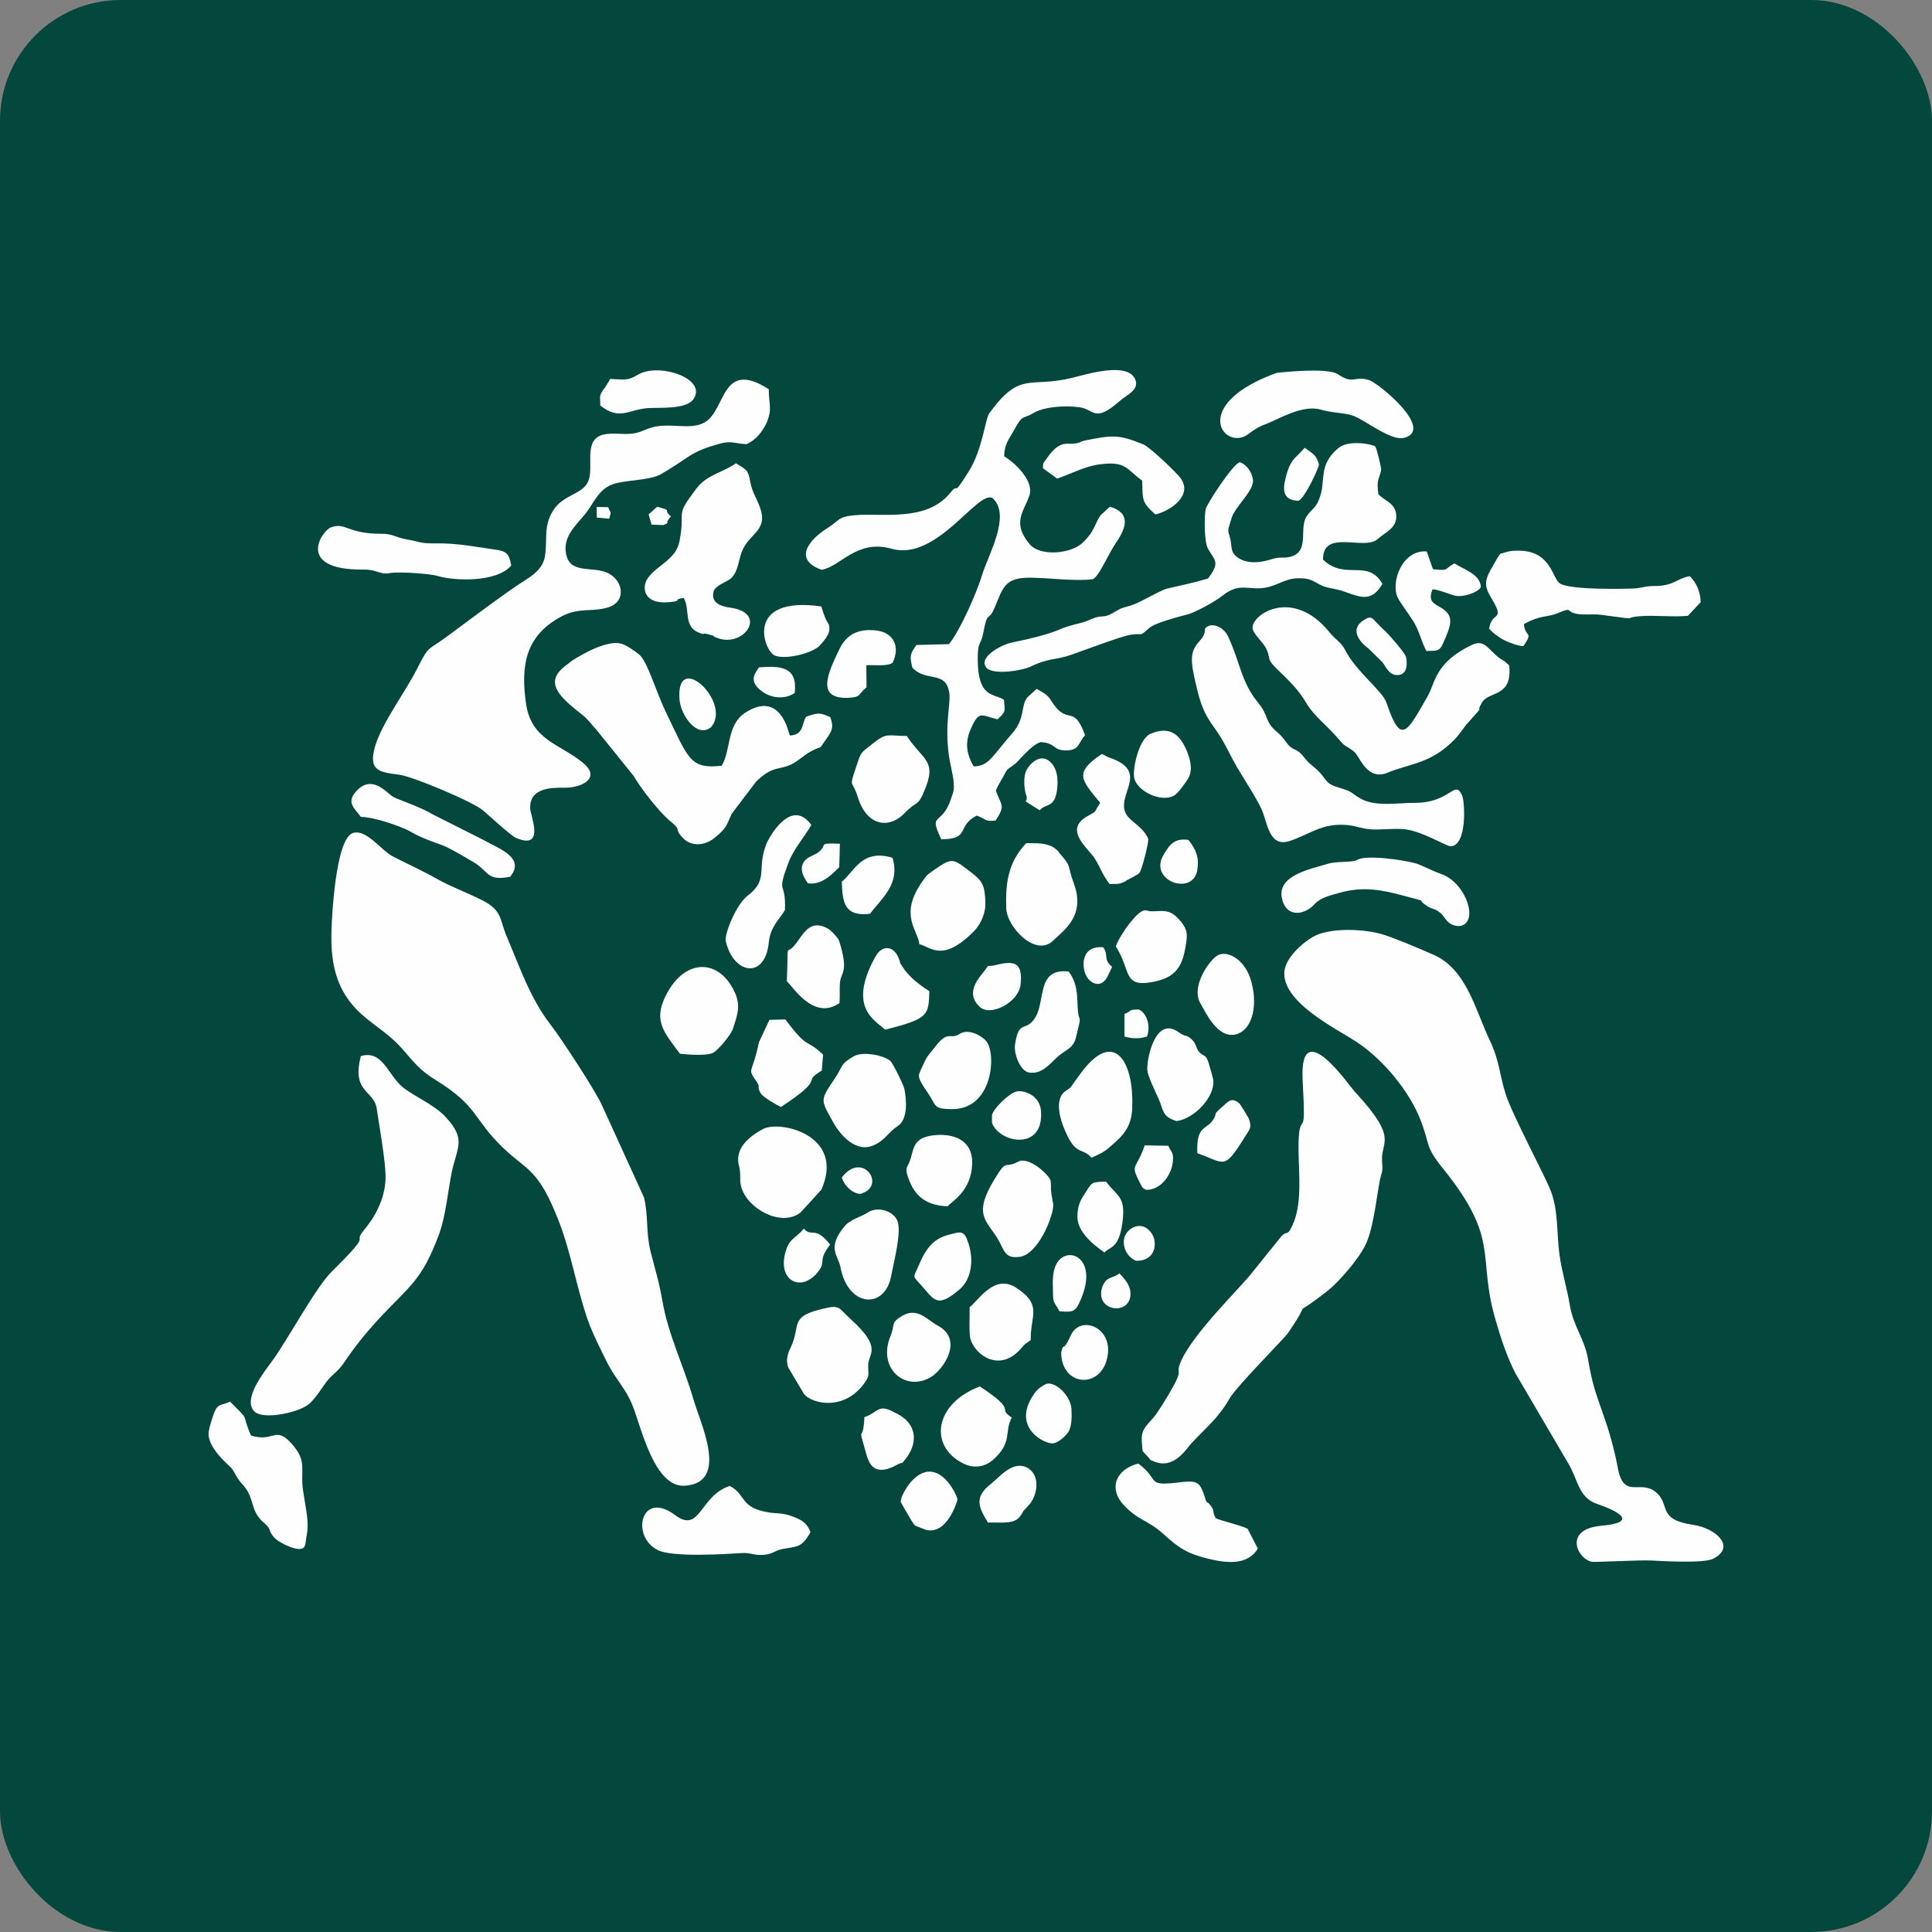 <?xml version="1.0" encoding="UTF-8"?>
<!-- Creator: CorelDRAW 2017 -->
<svg xmlns="http://www.w3.org/2000/svg" xmlns:xlink="http://www.w3.org/1999/xlink" xml:space="preserve" width="277px" height="277px" version="1.1" shape-rendering="geometricPrecision" text-rendering="geometricPrecision" image-rendering="optimizeQuality" fill-rule="evenodd" clip-rule="evenodd" viewBox="0 0 90.7 90.7">
 <rect x="0" y="0" width="90.7" height="90.7" fill="#808080" stroke="none"/>
 <g id="Ebene_x0020_1">
  <rect fill="#04473C" width="90.7" height="90.7" rx="5.67" ry="5.67"></rect>
  <path fill="#FEFEFE" d="M28.02 24.3l0.58 0.05c0.11,-0.39 0.08,-0.2 -0.05,-0.54l-0.54 -0.01 0.01 0.5 0 0zm2.43 -0.15l0.14 0.48 0.55 0.02c0.4,-0.17 -0.01,0 0.36,-0.41 -0.43,-0.35 0.14,-0.24 -0.65,-0.45l-0.4 0.36 0 0zm9.07 31.13c0.11,0.37 0.47,0.74 0.86,0.77 1.29,-0.34 0.12,-2.07 -0.86,-0.77l0 0zm13.27 -7.68l0 1.06c0.35,0.11 0.75,0.11 1.06,0 0.22,-0.65 -0.14,-1.21 -0.41,-1.27 -0.53,0.02 -0.22,0.04 -0.65,0.21l0 0zm-0.58 -2.21c-0.45,-0.38 -0.14,-0.54 -0.42,-0.92 -1.13,-0.09 -1,1.06 -0.75,1.42 0.23,0.33 0.7,0.51 0.98,-0.1l0.19 -0.4 0 0zm0.34 14.39c-0.3,0.25 -0.6,0.12 -0.79,0.61 -0.42,1.14 1.23,1.41 1.31,0.42 0.03,-0.44 -0.24,-0.74 -0.52,-1.03l0 0zm0.79 -0.59c0.92,0.01 0.99,-0.83 0.76,-1.23 -0.45,-0.76 -1.24,-0.31 -1.33,0.2 -0.08,0.47 0.22,0.9 0.57,1.03l0 0zm-16.03 -26.66c0.14,-1.23 -0.65,-1.28 -1.68,-1.2 -0.09,0.18 -0.59,0.61 0.16,1.14 0.44,0.32 1.08,0.37 1.52,0.06l0 0zm0.62 8.94c0.63,0.08 1.08,-0.37 1.47,-0.76l0.03 -1.1c-1.11,-0.04 -0.54,0.04 -1.01,0.4 -0.13,0.11 -0.43,0.2 -0.55,0.31 -0.41,0.35 -0.19,0.81 0.06,1.15l0 0zm23.03 -17.96c0.29,-0.11 0.97,-1.57 0.96,-1.71 -0.13,-0.47 -0.31,-0.51 -0.67,-0.78 -0.4,0.47 -0.63,0.51 -0.83,1.18 -0.18,0.61 -0.33,1.29 0.54,1.31l0 0zm-7.14 32.35c0.73,-0.01 1.19,-0.75 1.24,-1.34 0.04,-0.46 -0.07,-0.39 -0.21,-0.73l-1.11 -0.02c-0.37,1.1 -0.67,0.87 -0.3,1.61 0.17,0.31 0.14,0.39 0.38,0.48l0 0zm1.97 -16.43c-0.62,-0.08 -0.85,0.16 -1.16,0.69 -0.75,1.24 1.39,1.97 1.58,0.72 0.09,-0.57 -0.05,-0.95 -0.42,-1.41l0 0zm-7.63 -1.8l0.65 0.41c0.27,-0.33 0.69,-0.09 0.81,-0.93 0.07,-0.51 0.03,-1.1 -0.4,-1.41 -0.44,-0.31 -0.92,0.19 -1.06,0.52 -0.09,0.21 -0.09,0.62 -0.04,0.89 0.04,0.23 0.07,0.21 0.08,0.31l0 0.09c-0.02,0.25 -0.02,-0.15 -0.04,0.12l0 0zm-14.77 -3.5c0.98,-1.17 -1.67,-3.65 -1.49,-1.3 0.05,0.74 0.83,1.86 1.49,1.3l0 0zm30.62 -5.01c-0.64,0.42 -0.21,0.97 0.16,1.27 0.02,0.01 0.04,0.03 0.06,0.04l0.67 0.66c0.17,0.21 0.31,0.63 0.73,0.6 0.42,-0.02 0.45,-0.48 0.38,-0.84 -0.03,-0.17 -0.78,-1.04 -0.98,-1.22 -0.64,-0.57 -0.57,-0.8 -1.02,-0.51l0 0zm-14.27 32.44c0.67,0.05 0.75,0.03 1.01,-0.58 0.85,-2 -0.74,-2.58 -1.19,-1.57 -0.15,0.33 -0.14,0.74 -0.13,1.12 0,0.72 0.05,0.54 0.31,1.03l0 0zm-10.77 -3.13c-0.71,-0.92 -0.88,-0.32 -1.23,-0.75 -0.39,0.46 -0.68,0.46 -0.85,1.05 -0.43,1.4 0.73,1.98 1.52,0.97 0.41,-0.53 -0.06,-0.46 0.56,-1.27l0 0zm7.8 -13.13c-0.58,0.15 -0.19,-0.17 -0.65,0.4 -0.35,0.43 -0.74,1.03 -0.1,1.59 0.5,0.43 1.79,-0.23 1.89,-1.05 0.12,-1.07 -0.3,-1.15 -1.14,-0.94l0 0zm-0.2 7.04l0 0.38c0.37,0.96 2.45,1.32 2.3,-0.57 -0.06,-0.77 -0.87,-1 -1.18,-0.9 -0.38,0.13 -1.03,0.78 -1.12,1.09l0 0zm3.25 11.14c-0.01,1.66 1.98,1.77 2.19,0.09 0.16,-1.32 -1.32,-1.82 -1.74,-0.88 -0.4,0.89 -0.31,0.25 -0.45,0.79l0 0zm-0.77 1.52c-0.33,0.18 -0.45,0.34 -0.62,0.62 -0.86,1.45 0.63,2.18 1,2.14 0.24,-0.02 0.57,-0.31 0.72,-0.53 0.17,-0.25 0.17,-0.74 0.15,-1.09 -0.04,-0.65 -0.83,-1.38 -1.25,-1.14l0 0zm7.16 -10.86c1.32,0.46 1.23,0.84 2.24,-0.78 0.22,-0.36 0.34,-0.42 0.17,-0.86 0,0 -0.38,-0.66 -0.45,-0.71 -0.37,-0.3 -0.51,-0.07 -0.81,0.19 -0.48,0.41 -0.16,0.22 -0.43,0.62 -0.31,0.45 -0.78,0.24 -0.72,1.54l0 0zm-16.69 -12.75c0.03,1.01 0.13,1.64 1.32,1.51 0.62,-0.8 1.42,-1.42 1.06,-2.63 -1.46,-0.44 -1.8,0.67 -2.38,1.12l0 0zm6.86 30.09c0.41,-0.02 0.94,0.05 1.25,-0.09 0.22,-0.1 0.27,-0.22 0.38,-0.39 0.01,-0.02 0.02,-0.04 0.03,-0.06l0.23 -0.25c0.43,-0.43 0.62,-1.45 -0.07,-1.8 -0.67,-0.32 -1.25,0.43 -1.7,0.79 -0.77,0.61 -0.57,1.06 -0.12,1.8l0 0zm-4.09 -0.96c0,0.01 0.5,0.88 0.52,0.9 0.2,0.28 0.06,0.15 0.45,0.32l0.21 0.08c1.02,0.26 1.48,-1.41 1.48,-1.41 0.01,-0.19 -0.96,-2.28 -2.23,-0.79 -0.12,0.15 -0.46,0.66 -0.43,0.9l0 0zm9.56 -11.72c0.22,-0.28 0.74,-0.12 0.87,-1.66 0.08,-0.98 -0.3,-1.01 -0.8,-1.67 -0.68,0.03 -0.64,0.01 -0.95,0.5 -0.27,0.4 -0.38,0.63 -0.39,1.14 -0.02,0.88 1.17,1.6 1.27,1.69l0 0zm-11.27 7.73c-0.06,1.33 -0.33,0.25 0.04,1.56 0.15,0.57 0.32,1.06 1.05,0.87 0,0 0.21,-0.08 0.21,-0.08 0.02,-0.01 0.05,-0.02 0.07,-0.03l0.19 -0.1c0.33,-0.17 0.1,0.08 0.39,-0.28 0.48,-0.61 0.63,-1.54 -0.39,-2.09 -0.02,-0.01 -0.05,-0.02 -0.06,-0.03 -0.02,-0.01 -0.05,-0.02 -0.07,-0.03 -0.79,-0.45 -0.76,-0.02 -1.43,0.21l0 0zm3.99 -8.57c-0.69,0.17 -1.07,0.57 -1.43,1.42 -0.27,0.65 -0.33,0.47 0.1,0.95 0.61,0.67 0.73,1.13 1.81,0.2 0.56,-0.48 0.67,-1.38 0.42,-2.14 -0.2,-0.64 -0.34,-0.58 -0.9,-0.43l0 0zm-6.01 -29.49c-3.62,-0.51 -2.71,2.06 -2.2,2.3 0.49,0.22 1.81,-0.1 2.14,-0.48 0.21,-0.24 0.52,-0.57 0.42,-0.93 -0.04,-0.17 -0.13,-0.09 -0.36,-0.89l0 0zm2.12 3.8l-0.01 -1.04c0.4,-0.02 0.97,0.06 1.23,-0.11 0.38,-0.77 0.04,-1.43 -0.76,-1.52 -0.84,-0.1 -1.39,0.18 -1.72,0.85 -0.6,1.22 -1.09,2.36 0.39,2.31 0.66,-0.03 0.45,-0.17 0.87,-0.49l0 0zm13.33 2.18c-0.54,0.23 -0.86,1.64 -0.76,2.09 0.14,0.59 1.22,1.14 1.85,0.82 0.21,-0.11 0.52,-0.57 0.66,-0.78 0.31,-0.47 0.06,-1.16 -0.18,-1.61 -0.33,-0.62 -0.82,-0.84 -1.57,-0.52l0 0zm-25.36 -16.66l-0.25 0.41c-0.02,0.02 -0.07,0.08 -0.09,0.11 -0.21,0.34 -0.12,0.29 -0.13,0.73 0.92,0.71 1.28,0.2 2.22,0.12 0.54,-0.04 1.82,0.08 2.16,-0.43 0.65,-0.97 -1.63,-1.71 -2.59,-1.15 -0.54,0.32 -0.65,0.23 -1.32,0.21l0 0zm13.73 43.97c-0.6,0.35 -0.34,0.38 -0.57,0.95 -0.65,1.56 0.73,2.67 1.92,1.92 0.59,-0.38 1.51,-1.75 0.29,-2.4 -0.48,-0.25 -0.93,-0.87 -1.64,-0.47l0 0zm14.68 -16.84c-0.42,0.36 -1.15,1.48 -0.69,2.21 0.21,0.35 0.78,1.65 1.65,1.43 0.85,-0.23 1.04,-1.52 0.68,-2.62 -0.31,-0.96 -1.19,-1.41 -1.64,-1.02l0 0zm-15.51 3.42c2.06,-0.52 2.04,-0.67 2.08,-1.81 -0.43,-0.26 -0.98,-0.69 -1.25,-1.13 -0.25,-0.4 -0.04,-0.01 -0.18,-0.39 -0.25,-0.65 -0.8,-0.64 -1.09,-0.12 -1.38,2.46 0.03,3.03 0.44,3.45l0 0zm2.94 8.29c0.18,-0.23 1.11,-0.69 1.15,-2 0.03,-1.13 -0.9,-1.46 -1.9,-1.32 -0.96,0.14 -0.83,0.74 -1.05,1.25 -0.1,0.25 -0.21,0.27 -0.07,0.68 0.32,0.99 0.95,1.36 1.87,1.39l0 0zm-7.55 -10.56c0.24,0.18 1.24,1.88 2.47,1.02 0.03,-0.33 -0.01,-0.71 0.03,-1.02 0.07,-0.46 0.4,-0.45 -0.04,-1.88 -0.05,-0.17 -0.41,-0.53 -0.54,-0.6 -0.78,-0.43 -1.1,0.16 -1.45,0.65 -0.57,0.79 -0.39,-0.33 -0.47,1.83l0 0zm8.58 15.3c0.01,0.35 -0.04,1.23 0.04,1.5 0.26,0.81 1.41,1.55 2.37,0.44 0.26,-0.31 0.17,-0.17 0.46,-0.4 -0.03,-1.15 0.58,-1.63 -0.69,-2.46 -1.03,-0.66 -1.77,0.61 -2.18,0.92l0 0zm6.86 -16.94c0.72,1.09 0.32,1.92 1.67,1.68 1.16,-0.2 1.47,-0.72 1.63,-1.82 0.05,-0.37 0.13,-0.67 -0.41,-1.21 -0.42,-0.42 -0.72,-0.29 -1.25,-0.3 -0.24,0 -0.31,-0.28 -1,0.58 -0.22,0.28 -0.53,0.76 -0.64,1.07l0 0zm-4.88 22.12c-0.75,-0.49 0.35,-0.25 -1.5,-1.46 -2.13,0.8 -2.43,2.81 -0.75,3.63 0.4,0.19 0.91,0.2 1.35,-0.17 0.96,-0.83 0.53,-1.34 0.9,-2l0 0zm-10.84 -14.58c2.21,-1.45 0.9,-1.1 1.92,-1.71l0.06 -0.75c-0.84,-0.8 -0.66,-0.17 -1.77,-1.65l-0.75 0.02 -0.49 1.05c-0.31,1.5 -0.55,1.19 -0.17,1.76 0.31,0.45 0.03,0.21 0.24,0.62 0.12,0.21 0.81,0.59 0.96,0.66l0 0zm13.51 -6.36c-1.6,-0.18 -1.02,1.52 -1.66,2.29 -0.41,0.51 -0.69,0 -0.86,1.15 -0.06,0.4 0.23,1.22 0.65,1.3 0.58,0.1 0.96,-0.37 1.3,-0.69 0.48,-0.45 0.8,-0.39 0.94,-1.07 0.04,-0.2 0.16,-0.6 0.15,-0.71 -0.01,-0.17 -0.09,-0.06 -0.11,-0.87 -0.02,-0.56 -0.1,-0.99 -0.41,-1.4l0 0zm16.79 -15.05c0.64,0 0.64,-0.01 0.88,-0.57 0.36,-0.83 0.37,-1.16 -0.31,-1.53 -0.35,-0.19 -0.45,-0.35 -0.28,-0.79 0.21,-0.02 0.85,0.25 1.08,0.3 0.34,0.07 1.02,-0.13 1.19,-0.4 -0.01,-0.61 -0.81,-0.84 -1.24,-1.12 -0.51,0.27 -0.22,0.36 -1.01,0.27l-0.29 -0.83c-1.16,-0.1 -1.72,1.48 -1.35,2.19 0.11,0.22 0.58,0.85 0.76,1.15 0.24,0.42 0.34,0.88 0.57,1.33l0 0zm-21.91 17.98c-0.45,0.29 -0.53,-0.2 -1.13,0.58 -0.42,0.54 -0.37,0.39 -0.67,1.06 -0.16,0.36 -0.21,0.37 0.33,1.16 0.39,0.58 0.23,0.72 1.09,0.73 1.95,0.03 2.11,-2.59 1.64,-3.18 -0.27,-0.32 -0.88,-0.6 -1.26,-0.35l0 0zm-4.29 8.37c-0.32,0.22 -0.84,0.32 -1.13,0.68 -0.82,1.01 -0.28,1.36 -0.18,1.87 0.35,1.94 2.11,2.03 2.39,0.42 0.13,-0.69 0.52,-2.12 0.27,-2.61 -0.24,-0.47 -0.95,-0.62 -1.35,-0.36l0 0zm14.47 -4.28c0.81,-0.09 1.86,-1.15 1.72,-1.98 0,-0.02 -0.19,-0.7 -0.21,-0.75 -0.13,-0.42 -0.25,-0.3 -0.44,-0.51 -0.17,-0.19 -0.12,-0.38 -0.36,-0.6 -0.29,-0.26 -0.23,-0.06 -0.62,-0.34 -1.09,-0.77 -1.49,1.28 -1.46,1.78 0.02,0.29 0.41,1.08 0.53,1.35 0.24,0.53 0.14,0.83 0.84,1.05l0 0zm-38.29 -14.28c0.56,0.01 1.43,0.3 1.97,0.52 0.35,0.14 0.48,0.26 0.82,0.41 1.22,0.53 0.74,0.15 2.51,1.2 0.71,0.42 0.6,0.9 1.71,0.68 0.75,-0.91 -0.59,-1.34 -1.24,-1.72l-2.4 -1.21c-0.49,-0.31 -1.64,-0.7 -1.85,-0.82 -0.31,-0.18 -1.03,-1.14 -1.8,-0.19 -0.38,0.49 -0.01,0.73 0.28,1.13l0 0zm32.02 -16.37l0.67 0.49c0.67,-0.23 1.29,-0.58 2,-0.67 1.24,-0.16 1.22,0.21 1.99,0.76 0.03,0.87 -0.05,1.01 0.62,1.59 0.68,-0.15 1.76,-0.87 1.2,-1.68 -0.2,-0.29 -1.48,-1.49 -1.75,-1.6 -1.19,-0.49 -1.47,-0.44 -2.71,-0.2 -0.37,0.08 -0.2,0.12 -0.6,0.16 -0.27,0.03 -0.62,-0.15 -1.15,0.57 -0.31,0.43 -0.25,0.29 -0.27,0.58l0 0zm-1.15 32.55c-0.7,0.38 -0.5,-0.2 -1.14,0.86 -0.96,1.59 -0.41,1.86 0.14,2.72 0.34,0.54 0.32,1.01 1.08,0.89 0.8,-0.12 1.5,-1.71 1.56,-2.4 0,-0.08 -0.09,-0.47 -0.11,-0.74 -0.02,-0.43 0.06,-0.44 -0.27,-0.78 -0.29,-0.31 -0.91,-0.73 -1.26,-0.55l0 0zm-5.24 -19.98c-0.87,0 -0.94,-0.17 -1.56,0.33 -0.61,0.49 -0.57,0.37 -0.81,1.1 -0.36,1.09 -0.2,0.56 0.07,1.44 0.39,1.29 1.41,1.57 2.21,0.74 0.56,-0.58 0.6,-0.28 0.9,-1 0.64,-1.48 -0.05,-1.45 -0.81,-2.61l0 0zm0.59 9.78c0.52,0.1 1.07,0.91 2.58,-0.63 0.33,-0.34 0.54,-0.88 0.52,-1.33 -0.03,-0.7 -0.07,-0.95 -0.61,-1.37 -0.94,-0.72 -0.91,-0.78 -1.87,-0.11 -0.3,0.22 -0.26,0.18 -0.47,0.48 -1.14,1.59 -0.2,2.31 -0.15,2.96l0 0zm-6.31 -1.61c0.06,-1.42 -0.42,-0.66 0.16,-2.21 0.23,-0.62 0.76,-1.23 1.08,-1.78 -0.95,-1.32 -1.99,0.6 -2.1,0.86 -0.49,1.23 0.11,1.69 -0.88,2.45 -0.55,0.41 -1.11,1.82 -1.04,2.14 0.37,1.58 1.85,1.8 2.02,0.07 0.08,-0.78 0.53,-1.11 0.76,-1.53l0 0zm-4.93 6.75c0.41,0.04 1.32,0.12 1.6,-0.07 0.26,-0.18 0.8,-0.83 0.89,-1.11 0.18,-0.56 0.37,-1.02 0.12,-1.62 -0.7,-1.67 -2.37,-1.75 -3.28,0.08 -0.6,1.2 -0.05,1.74 0.67,2.72l0 0zm19.32 4.88c0.3,-0.13 0.55,-0.24 0.8,-0.45l0.1 -0.09c0.63,-0.52 0.97,-0.94 1.01,-1.75 0.11,-2.21 -0.85,-3.86 -2.46,-1.61 -0.05,0.07 -0.44,0.61 -0.44,0.61l-0.28 0.2c-0.54,0.47 -0.1,1.57 0.13,2.04 0.45,0.94 0.74,0.58 1.14,1.05l0 0zm0.41 -16.66c-0.36,0.55 -0.1,0.33 -0.62,0.64 -1.11,0.64 0.06,1.49 0.36,1.97 0.29,0.45 0.32,0.7 0.7,1.2 0.38,-0.01 0.44,0.03 0.75,-0.13 0.01,-0.01 0.04,-0.03 0.05,-0.04 0.17,-0.09 0.52,-0.26 0.6,-0.35 0.12,-0.14 0.42,-1.36 0.42,-1.58 -0.21,-0.56 -0.82,-0.81 -1.03,-1.16 -0.54,-0.91 1.14,-1.99 -0.76,-2.66 -0.34,-0.12 -0.08,-0.06 -0.4,-0.18 -1.32,0.89 -0.96,1.2 -0.07,2.29l0 0zm-3.47 1.89c-0.86,0.91 -0.98,1.88 -0.94,3.06 0.02,0.87 1.38,2.32 2.2,1.52 0.5,-0.49 1.54,-1.16 0.97,-2.69 -0.31,-0.83 -0.08,-0.75 -0.63,-1.37 -0.21,-0.23 0.08,0.01 -0.23,-0.25 -0.12,-0.1 -0.19,-0.13 -0.38,-0.19 -0.35,-0.1 -0.61,-0.06 -0.99,-0.08l0 0zm-8.08 10c-0.68,0.38 -0.5,0.45 -0.93,1.08 -0.68,1.02 -0.66,0.94 -0.03,2.07 0.31,0.55 1.05,1.42 1.89,1.03 0.54,-0.24 0.68,-0.62 1.11,-0.89 0.49,-0.32 0.42,-1.21 0.32,-1.74 -0.03,-0.17 -0.55,-1.24 -0.67,-1.33 -0.35,-0.28 -1.29,-0.44 -1.69,-0.22l0 0zm-1.62 11.9c-1.42,0.36 -0.88,0.77 -1.36,1.78 -0.14,0.28 -0.24,0.59 -0.12,0.93 0.01,0.03 0.75,1.25 0.75,1.26 0.37,0.45 1.88,0.82 2.84,-0.53 0.27,-0.37 0.15,-0.45 0.17,-0.87 0.02,-0.5 0.66,-0.77 -0.78,-2.08 -0.67,-0.6 -0.49,-0.75 -1.5,-0.49l0 0zm-2.67 -8.47c-0.75,0.41 -1.33,0.96 -1.11,1.76 0.1,0.39 0,0.61 0.1,0.96 0.29,1.02 1.86,1.88 2.76,1.21 0.03,-0.02 0.98,-1.06 1,-1.09 1.14,-2.57 -1.96,-3.28 -2.75,-2.84l0 0zm-11.81 -26.46c-0.1,-0.57 -0.23,-0.68 -0.77,-0.75 -0.74,-0.1 -1.75,-0.31 -2.76,-0.29 -0.79,0.01 -0.73,-0.08 -1.35,-0.18 -0.56,-0.1 -0.68,-0.27 -1.17,-0.27 -1.68,0.01 -1.7,-0.56 -2.42,-0.3 -0.42,0.16 -1.68,2 1.51,1.98 0.71,-0.01 0.75,0.26 1.3,0.16 0.46,-0.07 1.9,0.04 2.21,0.14 0.79,0.24 2.77,0.31 3.45,-0.49l0 0zm39.71 13.82c-0.24,0.14 -0.93,0.04 -1.4,0.19 -0.7,0.22 -2.31,0.51 -2.14,1.55 0.17,0.99 1.05,0.88 1.55,0.33 0.3,-0.32 0.74,-0.4 1.18,-0.53 1.1,-0.31 2,-0.13 3.03,0.15 1.31,0.35 0.44,0.09 1.11,0.5 0.23,0.14 0.31,0.08 0.57,0.29 0.16,0.13 0.26,0.34 0.4,0.46 0.38,0.28 0.87,0.22 0.96,-0.3 0.09,-0.59 -0.44,-1.69 -1.34,-1.99 -0.43,-0.15 -0.93,-0.43 -1.21,-0.5 -0.52,-0.14 -2.27,-0.41 -2.71,-0.15l0 0zm-10.97 30.27c0.69,0.75 1.14,0.71 1.87,1.37 0.73,0.67 1.15,0.93 2.08,1.16 0.82,0.2 1.86,0.36 2.36,-0.47l-0.48 -0.93c-0.35,-0.18 -1.25,-0.37 -1.5,-0.5 -0.21,-0.4 0.01,-0.26 -0.25,-0.61 -0.21,-0.26 -0.13,0.04 -0.29,-0.47 -0.19,-0.56 -0.32,-0.69 -0.98,-0.62 -1.86,0.23 -1.01,-0.04 -2.11,-0.86 -0.99,0.24 -1.44,1.11 -0.7,1.93l0 0zm-18.48 -0.88c-1.43,0.46 -1.37,2.27 -2.58,1.36 -1.58,-1.18 -2.09,1 -0.8,1.65 0.68,0.35 3.14,0.19 3.99,0.14 0.39,-0.02 0.56,0.13 1.02,0.08 0.41,-0.05 0.49,-0.19 0.8,-0.26 0.73,-0.15 0.92,-0.03 1.36,-0.8 -0.15,-0.42 -0.42,-0.58 -0.82,-0.73 -0.49,-0.19 -0.79,-0.14 -1.09,-0.19 -1.43,-0.21 -1.09,-0.84 -1.88,-1.25l0 0zm-24.47 -2.39c0.06,0.73 1.05,1.49 1.1,1.58 0.27,0.4 0.15,0.35 0.54,0.79 0.53,0.59 0.3,1.18 0.94,1.73 0.44,0.38 0.17,0.34 0.51,0.72 0.19,0.2 0.64,0.41 0.88,0.48 0.66,0.18 0.55,-0.15 0.64,-0.61 0.12,-0.61 -0.04,-1.18 -0.17,-2.07 -0.15,-0.99 0.21,-1.35 -0.5,-2.17 -0.81,-0.94 -0.86,-0.08 -1.95,-0.43 -0.5,-1.18 0.01,-0.59 -0.98,-1.59 -0.44,0.21 -0.56,0.07 -0.74,0.51 -0.09,0.25 -0.29,0.82 -0.27,1.06l0 0zm50.13 -49.86c-3.82,1.39 -2.67,3.37 -1.58,3.01 0.32,-0.11 0.48,-0.4 1.11,-0.62 0.52,-0.19 1.68,-0.92 2.55,-0.67 0.59,0.17 1.12,0.14 1.53,0.29 0.57,0.21 1.76,1.18 2.37,1.04 1.5,-0.37 -1.19,-2.59 -1.64,-2.72 -0.68,-0.21 -0.72,0.23 -1.45,-0.27 -0.51,-0.34 -2.85,-0.07 -2.89,-0.06l0 0zm9.99 12c0.14,0.19 0.53,0.46 0.7,0.54 0.21,0.11 0.73,0.3 0.91,0.28 0.49,-0.74 0.09,-0.35 0.02,-1.03 0.84,-0.46 1.08,-0.29 1.65,-0.54 0.66,-0.27 0.3,-0.04 0.84,0.06 0.31,0.06 0.76,0 1.1,0.04 2.07,0.27 0.91,0.15 1.84,0.07 0.71,-0.06 1.54,0.05 2.27,-0.02l0.6 -0.64c-0.01,-0.47 -0.18,-0.89 -0.51,-1.22 -0.58,0.09 -0.74,0.45 -1.59,0.46 -0.49,0 -0.51,0.06 -0.93,0.11 -0.13,0.02 -3.19,0.11 -3.61,-0.25 -0.33,-0.3 -0.42,-1.41 -1.72,-1.51 -0.22,-0.01 -0.54,-0.03 -0.84,0.08 -0.25,0.09 -0.16,-0.07 -0.54,0.6 -0.35,0.6 -0.48,0.89 -0.12,1.48 0.73,1.21 0.06,0.62 -0.07,1.49l0 0zm-37.81 -1.44c0.32,0.58 -0.05,1.38 0.78,1.66 0.25,0.09 0.02,-0.04 0.38,0.05 0.47,0.12 0.05,0.05 0.47,0.19 1.22,0.41 2.32,-1.19 0.57,-1.44 -0.39,-0.05 -0.92,-0.19 -0.81,-0.72 0.07,-0.36 0.66,-0.47 0.87,-0.7 0.29,-0.32 0.31,-0.77 0.45,-1.17 0.32,-0.9 1.27,-1 0.87,-2.11 -0.14,-0.41 -0.36,-0.7 -0.45,-1.17 -0.11,-0.62 -0.17,-0.59 -0.68,-0.91 -0.64,0.45 -1.37,0.53 -1.87,1.2 -1.04,1.39 -0.48,0.88 -0.78,2.46 -0.18,0.89 -1.05,1.1 -1.5,1.75 -0.29,0.43 -0.18,1.23 1.02,1.11 0.73,-0.07 0.07,-0.11 0.68,-0.2l0 0zm24.48 1.43c-0.04,0.05 0.04,0.25 -0.22,0.54 -0.4,0.45 -0.53,0.71 -0.27,1.86 0.2,0.85 0.32,1.44 0.86,2.18 0.57,0.79 0.66,1.13 1.12,1.93 0.32,0.55 0.92,1.46 1.16,1.99 0.28,0.65 0.35,1.8 1.32,1.48 0.9,-0.3 1.43,-0.77 2.42,-0.76 0.6,0 0.82,0.16 1.32,0.21 0.48,0.04 1.05,-0.04 1.54,-0.01 0.85,0.04 2.08,0.82 2.27,0.81 0.79,-0.02 0.67,-2.11 0.54,-2.39 -0.36,-0.78 -0.52,0.36 -2.24,0.35 -0.77,0 -1.8,0.19 -2.49,-0.18 -0.51,-0.27 -0.32,-0.32 -1.01,-0.52 -0.63,-0.19 -0.53,-0.25 -0.92,-0.7 -0.28,-0.32 -0.43,-0.32 -0.77,-0.75 -0.35,-0.46 -0.5,-0.24 -0.83,-0.7 -0.32,-0.46 -0.53,-0.5 -0.73,-0.79 -0.25,-0.36 -0.19,-0.58 -0.57,-1.04 -0.83,-1.01 -0.83,-1.85 -1.43,-3.14 -0.21,-0.45 -0.8,-0.69 -1.07,-0.37l0 0zm14.27 1.74c-0.4,-0.39 -0.31,-0.16 -0.79,-0.64 -0.31,-0.31 -0.51,-0.54 -0.97,-0.32 -1.73,0.83 -1.7,1.76 -2.07,2.41 -0.97,1.69 -1.25,2.34 -1.93,0.3 -0.19,-0.56 -1.46,-1.49 -1.96,-2.51 -0.15,-0.3 -0.44,-0.46 -0.72,-0.8 -1.75,-2.17 -3.75,-0.78 -3.6,-0.14 0.06,0.24 0.47,0.61 0.6,0.85 0.28,0.51 0,0.49 0.52,1 0.56,0.54 1.02,0.97 1.41,1.64 0.34,0.57 0.97,1.05 1.4,1.55 0.49,0.57 0.3,0.31 0.82,0.7 0.27,0.2 0.58,1.35 1.52,1.02 0.03,-0.01 0.05,-0.02 0.07,-0.03 1.09,-0.44 2.06,-0.42 3.18,-1.6 0.27,-0.29 0.37,-0.51 0.63,-0.79 0.87,-0.96 0.25,-0.29 0.62,-0.91 0.33,-0.54 1.43,-0.22 1.27,-1.73l0 0zm-12.65 -9.54c-0.33,0.09 -1.56,1.98 -1.6,2.21 -0.07,0.38 -0.07,1.52 0.11,1.85 0.29,0.53 0.61,0.61 0,1.4 -0.71,0.21 -1.22,0.31 -1.91,0.47 -0.32,0.07 -1.26,0.66 -1.69,0.79 -0.53,0.16 -0.39,0.08 -0.87,0.36 -0.46,0.27 -0.47,0.06 -0.97,0.27 -0.42,0.19 -0.49,0.18 -0.94,0.3 -0.7,0.17 -0.56,0.35 -2.89,0.83 -0.34,0.07 -1.49,0.62 -1.16,1.13 0.25,0.41 1.69,0.18 2.09,-0.01 0.92,-0.44 1.16,-0.29 1.92,-0.56 0.49,-0.17 2.38,-0.88 2.78,-0.94 0.65,-0.1 0.36,0.14 0.9,-0.33 0.28,-0.24 1.42,-0.53 1.84,-0.64 0.23,-0.07 1.14,-0.51 1.6,-0.88 0.82,-0.65 1.24,-0.19 2.09,-0.38 0.65,-0.15 0.95,-0.52 1.82,-0.4 0.33,0.05 0.55,0.26 0.85,0.37 0.3,0.09 0.61,0.11 0.99,0.25 0.7,0.25 1.24,0.49 1.74,-0.38 -0.7,-1.21 -1.74,-0.13 -2.79,-1.14 -0.01,-1.46 1.94,-0.4 2.56,-0.96 0.39,-0.34 0.86,-0.5 0.88,-1.04 0.01,-0.65 -0.54,-0.74 -0.84,-1.07 -0.11,-0.76 0.06,-0.69 0.13,-1.15 0.01,-0.09 -0.21,-1.02 -0.28,-1.09 -0.1,-0.1 -1.22,-0.33 -1.71,0.06 -1.01,0.83 -0.57,1.54 -0.92,2.41 -0.17,0.45 -0.38,0.48 -0.6,0.83 -0.37,0.6 0.21,1.72 -0.86,1.9 -0.22,0.04 -0.37,-0.01 -0.61,0.05 -0.21,0.04 -1.12,0.42 -1.76,-0.04 -0.39,-0.28 -0.23,-0.54 -0.38,-1.02 -0.04,-0.12 -0.08,-0.22 -0.04,-0.37 0,-0.01 0.12,-0.41 0.15,-0.5 0.2,-0.55 1.07,-1.27 0.99,-1.78 -0.05,-0.34 -0.32,-0.72 -0.62,-0.8l0 0zm-19.22 11.97c-0.5,-0.24 -0.62,-0.2 -1.14,-0.02 -0.22,0.37 -0.1,0.84 -0.76,0.88 -0.05,-0.07 -0.4,-2.15 -2.08,-1.08 -0.91,0.59 -0.67,1.76 -1.12,2.5 -1.51,0.16 -1.55,-0.32 -2.64,-2.56 -0.47,-0.99 -0.84,-2.33 -1.23,-2.66 -0.2,-0.16 -0.59,-0.44 -0.84,-0.51 -0.64,-0.18 -1.76,0.44 -2.32,0.8l-0.27 0.21c-0.02,0.01 -0.04,0.03 -0.05,0.04 -1.01,0.78 -0.26,1.45 0.82,2.3 0.29,0.23 0.47,0.51 0.65,0.69l1.74 2.16c0.35,0.6 1.24,1.75 1.75,2.15 0.55,0.45 0.12,0.3 0.57,0.77 0.36,0.39 1.02,0.41 1.54,-0.05 0.48,-0.41 0.48,-0.46 0.74,-1.07l1.15 -1.52c0.85,-0.83 1.11,-0.49 1.78,-0.88 0.3,-0.18 0.53,-0.4 0.79,-0.54 0.64,-0.35 0.3,0.02 0.74,-0.6 0.26,-0.37 0.35,-0.53 0.18,-1.01l0 0zm-22.04 15.91c-0.45,1.74 0.63,1.58 0.75,2.49 0.12,0.82 0.4,2.38 0.41,3.12 0.02,0.95 -0.42,1.85 -1,2.54 -0.63,0.77 0.55,-0.08 -1.54,1.98 -0.73,0.72 -2.07,3.21 -2.78,4.18 -0.34,0.47 -1.43,1.8 -0.83,2.38 0.43,0.41 2.19,0.03 2.62,-0.41 0.29,-0.29 0.5,-0.64 0.74,-0.97 0.25,-0.34 0.55,-0.49 0.82,-0.89 0.5,-0.74 0.96,-1.32 1.55,-1.97 1.56,-1.7 2.1,-1.84 2.94,-4.11 0.31,-0.86 0.4,-1.95 0.58,-2.85 0.25,-1.22 0.71,-1.56 -0.27,-2.62 -0.55,-0.61 -1.52,-0.98 -2.07,-1.45 -0.66,-0.58 -0.92,-1.72 -1.92,-1.42l0 0zm36.7 18.54c0.08,0.09 0.15,0.17 0.23,0.25 0.25,0.27 0.02,0.11 0.26,0.22 0.95,0.44 1.54,-0.54 1.79,-0.82 0.73,-0.78 1.27,-1.19 1.8,-2.11 0.33,-0.58 2.58,-2.83 2.74,-3.07 1.35,-1.96 -0.12,-0.43 1.89,-2.01 0.49,-0.39 1.44,-1.47 1.76,-2.15 0.41,-0.84 0.56,-2.67 0.71,-3.19 0.11,-0.36 0.08,-0.4 0.06,-0.75 -0.05,-0.93 0.79,-1.02 -1.29,-3.25 -0.25,-0.27 -2.56,-3.63 -2.44,-0.61 0.02,0.57 0.07,1.13 0.06,1.71 -0.01,0.72 -0.26,0.06 -0.25,1.62 0.01,1.15 0.19,2.58 -0.3,3.6 -0.24,0.49 -0.19,0.19 -0.49,0.46l-1.32 1.64c-0.5,0.69 -2.92,2.98 -3.45,4.35 -0.22,0.56 0.23,0.16 -0.54,1.46 -0.19,0.31 -0.55,0.92 -0.76,1.14 -0.55,0.59 -0.54,0.67 -0.46,1.51l0 0zm-15.07 -41.37c0.88,-0.14 1.65,-1.45 3.28,-0.99 2.13,0.61 4.03,-2.75 4.74,-2.38 0.91,0.79 -0.22,2.72 -0.48,3.6 -0.24,0.8 -1.02,2.6 -1.56,3.26l-1.53 0.04c-0.33,0.46 -0.3,0.56 -0.19,1.06 0.65,0.71 1.59,0.1 1.74,1.22 0.06,0.49 -0.22,1.42 -0.03,2.87 0.04,0.31 0.21,1.03 0.22,1.18 0.03,0.44 0.05,0.44 -0.13,0.94 -0.44,1.26 -1.06,0.55 -0.44,1.85 1.39,0 0.69,-0.61 1.66,-1.11 0.44,0.14 0.35,0.3 0.89,0.23 0.47,-0.72 0.28,-0.67 0.01,-1.4 0.09,-0.24 0.25,-0.47 0.37,-0.7 0.2,-0.39 0.18,-0.28 0.56,-0.58 0.11,-0.08 0.76,-0.9 1.18,-1 0.73,0.05 0.54,0.37 1.15,0.39 0.7,0.01 0.6,-0.38 0.93,-0.71 -0.56,-1.56 -0.82,-0.35 -1.62,-1.67 -0.17,-0.27 -0.36,-0.33 -0.65,-0.51l-0.41 0.37c-0.37,0.39 -0.09,0.99 -0.75,1.73 -0.95,1.08 -1.07,1.52 -1.8,1.54 -0.29,-0.49 -0.44,-1.05 -0.16,-1.7 0.41,-0.97 0.51,-0.69 1.28,-0.51 0.4,-0.37 0.35,-0.36 0.3,-0.92 -0.5,-0.31 -1.23,-0.08 -1.23,-1.92 0,-0.88 0.14,-0.57 0.27,-1.26 0.19,-1.04 0.24,-0.47 0.51,-1.11 0.41,-0.97 0.47,-1.45 1.7,-1.44 0.88,0.01 2.14,0.18 2.93,0.07 0.31,-0.17 0.68,-1.11 1.07,-1.69 0.5,-0.72 0.72,-1.42 -0.27,-1.71 -0.04,0.02 -0.39,0.36 -0.41,0.37 -0.27,0.28 -0.26,0.77 -0.92,1.36 -0.55,0.48 -1.95,0.61 -2.44,0.03 -0.86,-1.03 -0.26,-1.54 -0.01,-2.3 0.22,-0.66 -0.67,-1.52 -1.19,-1.83 0.02,-0.58 0.2,-0.75 0.48,-1.25 0.4,-0.74 0.35,-0.46 0.92,-0.79 0.52,-0.3 1.48,-0.35 2.14,-0.26 0.69,0.09 0.69,0.76 1.88,-0.29 0.33,-0.29 0.91,-0.51 0.75,-0.98 -0.32,-0.91 -2.32,-0.27 -2.98,-0.11 -2.04,0.49 -2.42,-0.34 -3.88,1.65 -0.2,0.27 -0.32,1.71 -0.97,2.74 -0.85,1.36 -0.39,0.42 -0.88,1.02 -1.12,1.37 -3.19,0.92 -4.49,1.04 -0.79,0.07 -0.7,0.25 -1.29,0.62 -0.8,0.5 -1.62,1.45 -0.25,1.94l0 0zm-3.52 -5.9c0.45,-0.2 0.74,-0.59 0.93,-0.98 0.29,-0.66 0.11,-0.88 0.11,-1.6 -2.25,-1.43 -1.99,0.98 -3.01,1.56 -0.67,0.39 -1.67,-0.02 -2.52,0.25 -0.41,0.13 -0.57,0.27 -1.04,0.29 -0.41,0.02 -0.95,-0.08 -1.34,0.08 -0.79,0.34 -0.27,1.53 -0.58,2.18 -0.27,0.56 -1.09,0.6 -1.55,1.22 -0.58,0.79 -0.33,1.44 -0.47,2.29 -0.13,0.72 -0.87,1.04 -1.43,1.43 -1.04,0.72 -2.17,1.58 -3.19,2.33 -0.85,0.63 -0.82,0.38 -1.34,1.42 -0.56,1.13 -1.64,2.54 -1.99,3.65 -0.38,1.22 0.17,1.28 1.11,1.4 0.61,0.07 3.49,1.28 3.94,1.68 0.27,0.23 1.29,1.17 1.53,1.28 1.41,0.61 0.69,-1.04 0.68,-1.37 -0.04,-0.96 0.95,-0.99 1.62,-0.98 0.78,0.01 1.71,-0.44 0.89,-1.14 -1.09,-0.93 -2.47,-1.06 -2.71,-2.84 -0.24,-1.72 -0.04,-3.09 1.56,-4 0.9,-0.52 1.46,-0.24 2.28,-0.48 0.89,-0.26 0.73,-1.25 0.04,-1.6 -0.68,-0.36 -1.73,0.04 -1.97,-0.81 -0.23,-0.83 0.35,-1.36 0.83,-1.93 0.46,-0.55 0.63,-1.18 1.32,-1.44 0.56,-0.21 1.74,-0.17 2.28,-0.48 1.39,-0.8 1.31,-1.03 2.76,-1.43 0.56,-0.16 0.72,0.01 1.26,0.02l0 0zm45.37 52.33c1.12,-0.57 0.1,-1.44 -0.91,-1.59 -1.78,-0.26 -1.04,-0.96 -1.8,-1.56 -0.72,-0.57 -1.49,0.37 -1.76,-1.12 -0.17,-0.89 -0.39,-1.68 -0.69,-2.52 -0.39,-1.12 -0.5,-1.39 -0.71,-2.59 -0.16,-0.95 -0.68,-1.51 -0.85,-2.51 -0.14,-0.84 -0.39,-1.63 -0.49,-2.4 -0.13,-0.97 -0.05,-2.05 -0.4,-2.96 -0.29,-0.76 -1.78,-3.52 -2.12,-4.55 -0.31,-0.97 -0.28,-1.55 -0.76,-2.56 -0.66,-1.38 -1.08,-3.34 -2.66,-4.01 -0.59,-0.26 -1.81,-0.78 -2.38,-0.95 -0.84,-0.24 -2.17,-0.3 -2.99,0 -0.61,0.23 -1.54,1.07 -1.6,1.73 -0.15,1.45 2.42,2.69 3.41,3.34 1.22,0.81 2.47,2.31 2.99,3.68 0.46,1.2 0.18,1.18 1.06,2.27 2.72,3.38 1.55,4.07 2.47,7.15 0.25,0.86 0.5,1.62 0.9,2.42l2.47 4.21c0.48,0.76 0.48,1.64 1.37,1.94 0.97,0.33 2.01,0.87 0.19,1.03 -1.75,0.16 -1.14,1.53 -0.44,1.69 0.12,0.03 2.24,-0.09 2.79,-0.06 0.58,0.03 2.47,0.14 2.91,-0.08l0 0zm-63.86 -34.07c-0.8,0.28 -0.98,3.88 -1,4.61 -0.05,1.67 0.29,3.01 1.64,4.09 0.58,0.47 1.14,0.82 1.65,1.39 0.59,0.67 0.83,1.03 1.63,1.52 1.97,1.22 1.71,1.78 3.12,3.15 1.13,1.1 1.67,0.94 2.66,3.53 0.55,1.43 0.8,3.02 1.33,4.56 0.25,0.7 0.6,1.37 0.93,2.04 0.37,0.73 0.87,1.21 1.17,1.97 0.42,1.04 1.02,3.88 2.47,3.78 2.09,-0.15 0.72,-2.92 0.39,-4.07 -0.45,-1.55 -1.19,-3.04 -1.46,-4.64 -0.14,-0.84 -0.35,-1.49 -0.55,-2.29 -0.22,-0.87 -0.1,-1.73 -0.31,-2.54l-1.97 -4.32c-0.29,-0.66 -1.93,-3.17 -2.41,-3.78 -0.96,-1.24 -1.45,-2.71 -2.06,-4.14 -0.34,-0.8 -0.2,-1.22 -1.14,-1.7 -0.69,-0.35 -1.46,-0.63 -2.14,-1.01 -0.72,-0.41 -1.37,-0.69 -2.08,-1.06 -0.55,-0.29 -1.24,-1.3 -1.87,-1.09l0 0z"></path>
 </g>
</svg>
